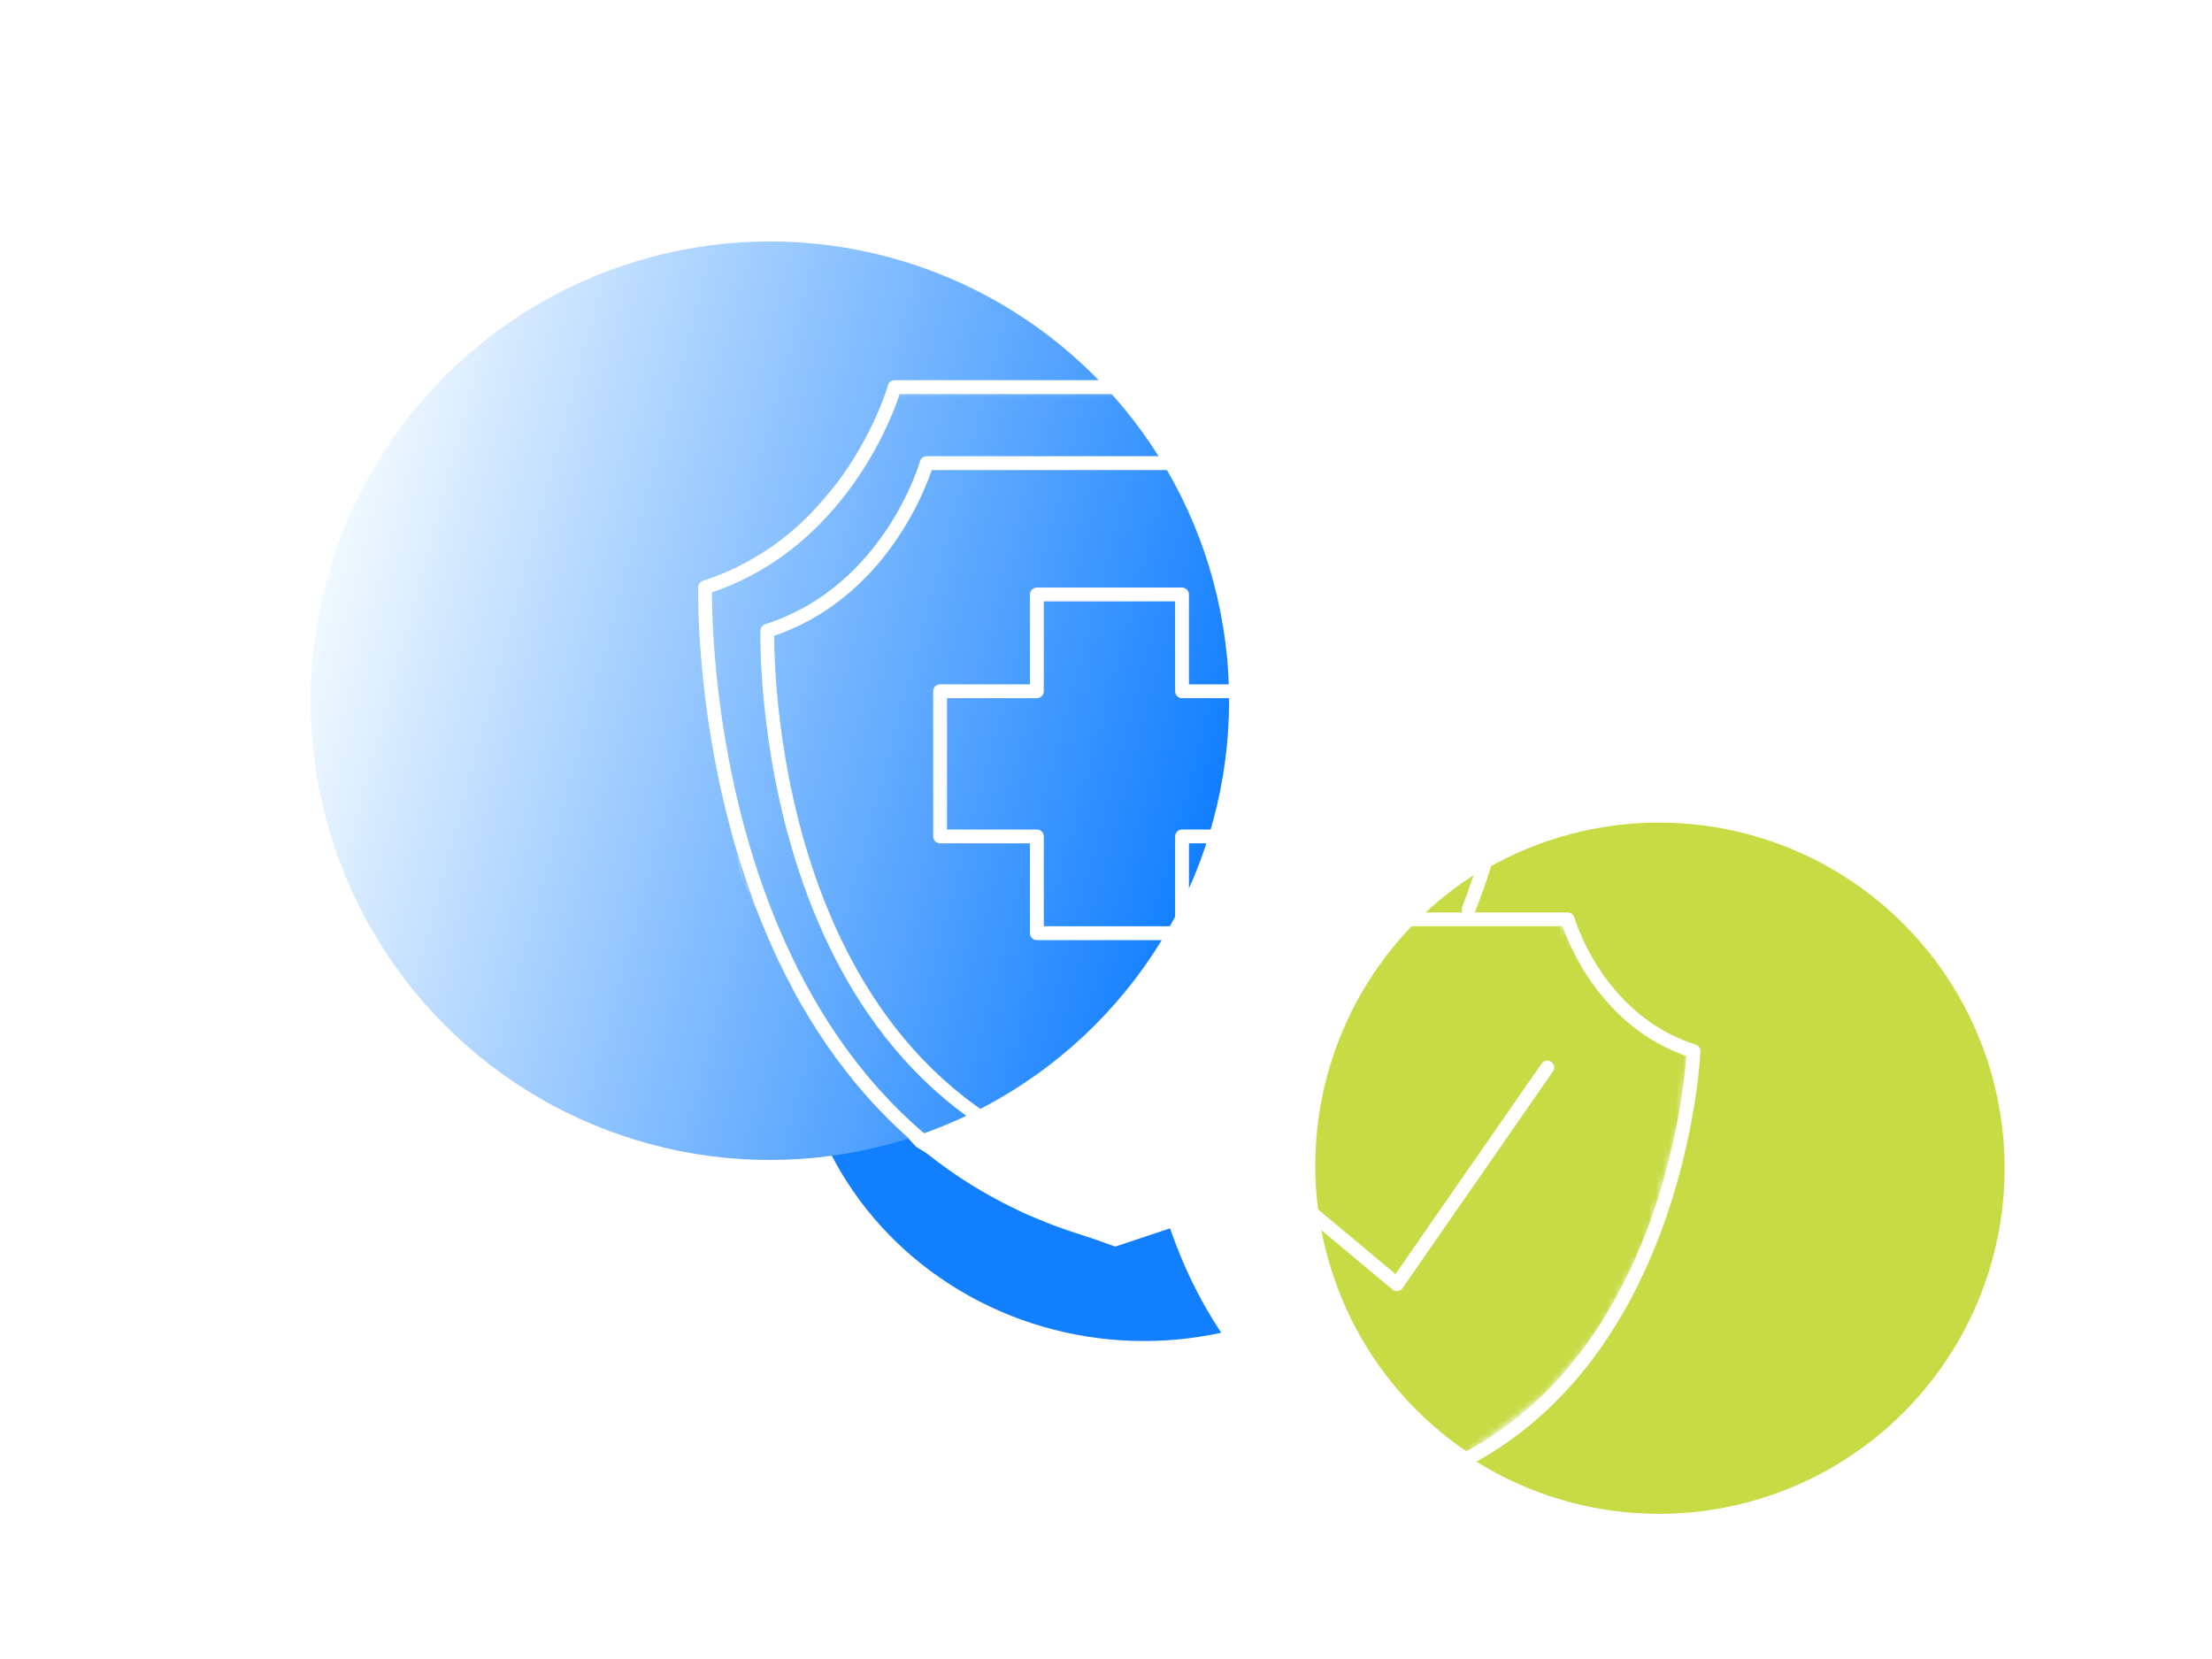 <svg width="320" height="240" viewBox="0 0 320 240" fill="none" xmlns="http://www.w3.org/2000/svg">
<g clip-path="url(#clip0_4845_354)">
<g filter="url(#filter0_f_4845_354)">
<ellipse cx="165.5" cy="145.5" rx="50.5" ry="48.5" fill="#127FFF"/>
</g>
<g filter="url(#filter1_b_4845_354)">
<circle cx="111.37" cy="101.37" r="66.438" transform="rotate(105 111.37 101.37)" fill="url(#paint0_linear_4845_354)"/>
</g>
<g filter="url(#filter2_f_4845_354)">
<circle cx="240" cy="169" r="50" transform="rotate(180 240 169)" fill="#C6DB44"/>
</g>
<path d="M114.714 77.295L101 85.539L102.371 103.4L107.171 126.756L115.4 144.617L123.629 156.295L132.543 165.913C137.114 168.66 146.394 174.293 146.943 174.843C147.491 175.393 156.771 178.736 161.343 180.339L169.571 177.591L173.686 185.834L183.971 200.947L191.514 207.13L204.543 214L210.714 211.939L218.257 206.443L224.429 201.634L231.971 192.704L238.829 179.652L243.629 162.478L245 151.486L236.771 147.365L230.6 140.495L225.8 132.252L212.771 132.939L220.314 105.46L221.686 86.226L218.257 84.165L207.971 77.982L199.057 68.365L193.571 55.999H129.114L122.943 67.678L114.714 77.295Z" fill="white"/>
<mask id="mask0_4845_354" style="mask-type:alpha" maskUnits="userSpaceOnUse" x="100" y="56" width="145" height="158">
<path d="M114.247 77.534L100.548 85.753L101.918 103.562L106.713 126.849L114.932 144.657L123.151 156.301L132.055 165.89C136.621 168.63 145.891 174.246 146.439 174.794C146.987 175.342 156.256 178.676 160.822 180.274L169.042 177.534L173.151 185.753L182 200.5L190.959 206.986L203.973 213.836L210.137 211.781L217.672 206.301L223.836 201.507L231.37 192.603L238.22 179.589L243.014 162.466L244.384 151.507L236.165 147.397L230 140.548L225.206 132.329L212.192 133.014L219.726 105.616L221.096 86.438L217.672 84.383L207.398 78.219L198.494 68.63L193.014 56.301H128.631L122.466 67.945L114.247 77.534Z" fill="white"/>
</mask>
<g mask="url(#mask0_4845_354)">
<g filter="url(#filter3_f_4845_354)">
<circle cx="111.37" cy="101.37" r="66.438" transform="rotate(105 111.37 101.37)" fill="url(#paint1_linear_4845_354)"/>
</g>
<g filter="url(#filter4_f_4845_354)">
<circle cx="240.274" cy="168.629" r="50" transform="rotate(180 240.274 168.629)" fill="#C6DB44"/>
</g>
</g>
<path d="M167.072 168.153C165.179 168.839 163.05 169.499 161 170C109.272 157.518 111.007 91.253 111.007 91.253C128.801 85.579 134.058 67.001 134.058 67.001H187.941C187.941 67.001 193.198 85.579 210.993 91.253C210.993 91.253 211.545 112.127 202.871 132.632" stroke="white" stroke-width="2" stroke-miterlimit="10" stroke-linecap="round" stroke-linejoin="round"/>
<path d="M168.5 176.5C165.9 177.479 164.375 178.313 161.487 179C99.934 164.108 102.008 84.965 102.008 84.965C123.2 78.167 129.424 56.001 129.424 56.001H193.576C193.576 56.001 199.826 78.167 220.992 84.965C220.992 84.965 221.596 108.004 212.457 131.573" stroke="white" stroke-width="2" stroke-miterlimit="10" stroke-linecap="round" stroke-linejoin="round"/>
<path d="M185 100H171V86.001H150V100H136V121H150V135H171V121H185V100Z" stroke="white" stroke-width="2" stroke-miterlimit="10" stroke-linecap="round" stroke-linejoin="round"/>
<path d="M226.787 133C226.787 133 230.937 147.61 245 152.075C245 152.075 242.912 200.659 205.508 214C164.033 198.863 166.015 152.075 166.015 152.075C180.078 147.61 184.228 133 184.228 133H226.787Z" stroke="white" stroke-width="2" stroke-miterlimit="10" stroke-linecap="round" stroke-linejoin="round"/>
<path d="M189.585 175.347L202.075 185.777L223.834 154.433" stroke="white" stroke-width="2" stroke-miterlimit="10" stroke-linecap="round" stroke-linejoin="round"/>
</g>
<defs>
<filter id="filter0_f_4845_354" x="75" y="56.999" width="181" height="177" filterUnits="userSpaceOnUse" color-interpolation-filters="sRGB">
<feFlood flood-opacity="0" result="BackgroundImageFix"/>
<feBlend mode="normal" in="SourceGraphic" in2="BackgroundImageFix" result="shape"/>
<feGaussianBlur stdDeviation="20" result="effect1_foregroundBlur_4845_354"/>
</filter>
<filter id="filter1_b_4845_354" x="-11.085" y="-21.085" width="244.91" height="244.91" filterUnits="userSpaceOnUse" color-interpolation-filters="sRGB">
<feFlood flood-opacity="0" result="BackgroundImageFix"/>
<feGaussianBlur in="BackgroundImageFix" stdDeviation="28"/>
<feComposite in2="SourceAlpha" operator="in" result="effect1_backgroundBlur_4845_354"/>
<feBlend mode="normal" in="SourceGraphic" in2="effect1_backgroundBlur_4845_354" result="shape"/>
</filter>
<filter id="filter2_f_4845_354" x="166" y="94.999" width="148" height="148" filterUnits="userSpaceOnUse" color-interpolation-filters="sRGB">
<feFlood flood-opacity="0" result="BackgroundImageFix"/>
<feBlend mode="normal" in="SourceGraphic" in2="BackgroundImageFix" result="shape"/>
<feGaussianBlur stdDeviation="12" result="effect1_foregroundBlur_4845_354"/>
</filter>
<filter id="filter3_f_4845_354" x="-5.084" y="-15.085" width="232.91" height="232.91" filterUnits="userSpaceOnUse" color-interpolation-filters="sRGB">
<feFlood flood-opacity="0" result="BackgroundImageFix"/>
<feBlend mode="normal" in="SourceGraphic" in2="BackgroundImageFix" result="shape"/>
<feGaussianBlur stdDeviation="25" result="effect1_foregroundBlur_4845_354"/>
</filter>
<filter id="filter4_f_4845_354" x="140.274" y="68.629" width="200" height="200" filterUnits="userSpaceOnUse" color-interpolation-filters="sRGB">
<feFlood flood-opacity="0" result="BackgroundImageFix"/>
<feBlend mode="normal" in="SourceGraphic" in2="BackgroundImageFix" result="shape"/>
<feGaussianBlur stdDeviation="25" result="effect1_foregroundBlur_4845_354"/>
</filter>
<linearGradient id="paint0_linear_4845_354" x1="111.37" y1="34.932" x2="111.37" y2="167.808" gradientUnits="userSpaceOnUse">
<stop stop-color="#127FFF"/>
<stop offset="1" stop-color="#F1F9FF"/>
</linearGradient>
<linearGradient id="paint1_linear_4845_354" x1="111.37" y1="34.932" x2="111.37" y2="167.808" gradientUnits="userSpaceOnUse">
<stop stop-color="#127FFF"/>
<stop offset="1" stop-color="#F1F9FF"/>
</linearGradient>
<clipPath id="clip0_4845_354">
<rect width="320" height="240" fill="white"/>
</clipPath>
</defs>
</svg>
